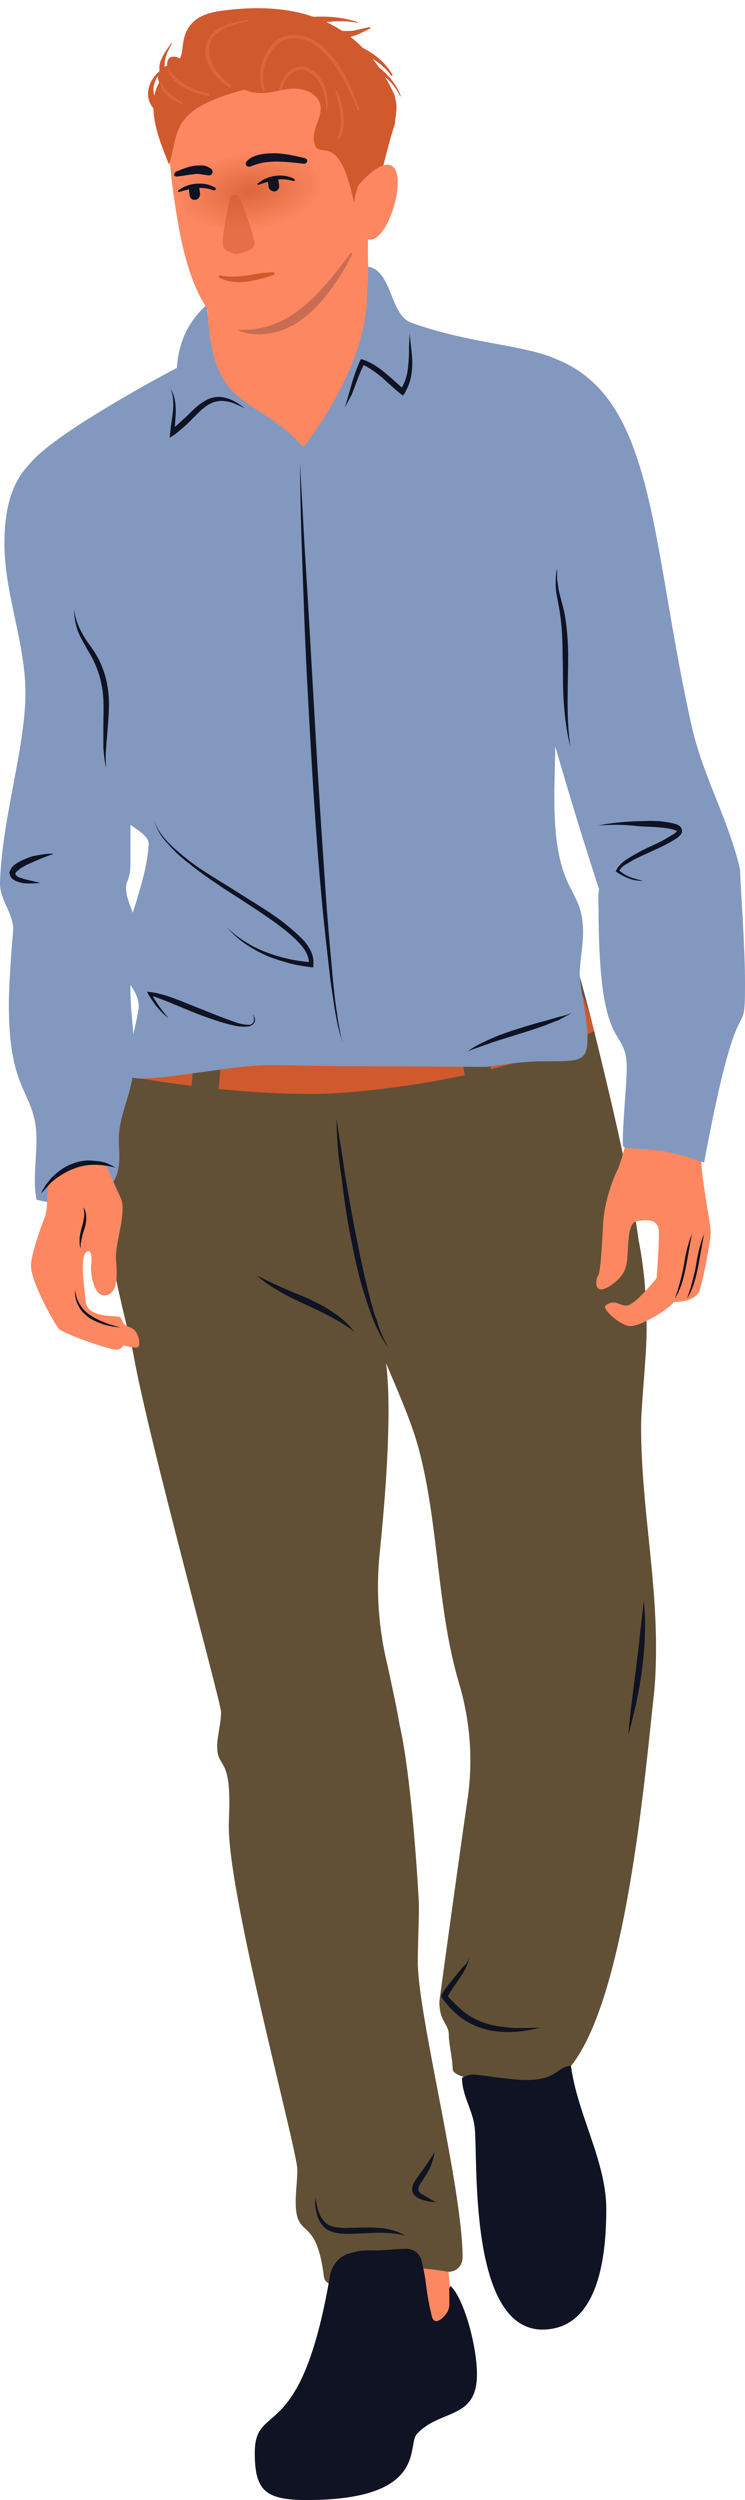 <?xml version="1.0" encoding="UTF-8"?><svg xmlns="http://www.w3.org/2000/svg" xmlns:xlink="http://www.w3.org/1999/xlink" height="451.8" preserveAspectRatio="xMidYMid meet" version="1.0" viewBox="0.0 -1.5 134.8 451.8" width="134.8" zoomAndPan="magnify"><g><g><g><g id="change1_3"><path d="M60.8,404c-0.2,36.2-14,30.2-14,39v0.1c0.2,3.3,4.2,4.4,8.7,4.4c11,0,26.6-14.7,26.6-20.5 c0-0.1-0.3-20.6-2.7-28.9C78.1,393.4,63.1,402.8,60.8,404z" fill="#FC8760"/></g><g id="change2_1"><path d="M116.1,229.2c-1.6,10.3-40.4,13-47.9,14.3c-23.8,1.1-18.1,6.4-42.6,6.6c-1.8-10.4-6.6-24-6.6-37.3 c0-8.8,1.6-13.2,2.3-20.2c0.2-1.8,3-3,3-5.2c0-2.1,1.2-4.5,1-6.6c10.9,2.9,17.7,3.9,28.5,3.9c17.3,0,34.4-3.6,50.8-10.8 c0,0,1.3,4.5,2.9,10.9C110.8,198.2,116.1,220.2,116.1,229.2z" fill="#615035"/></g><g id="change2_2"><path d="M118.2,305.8c0.4-3.3,0.5-6.5,0.5-9.6c0-13.6-2.7-26.2-2.7-39.9c0-3.8,1-12.9,1-17.3 c0-18-4.1-37.1-22-37.1c-13.1,0-30.8,11.6-30.8,23.2c0,10.4,8.6,24.3,11.5,35c3.7,13.6,3.3,28.8,7.3,42.4 c2,6.6,2.6,13.6,1.7,20.4c-2.1,14.5-5.2,37.2-5.2,37.3v0.1c0,3.6,1.7,3.9,1.7,5.9c0,1.7,0.7,4.4,0.7,6.2c0,2.7,17,3.4,19.4,1.5 C112.8,364.8,116.6,320.3,118.2,305.8z" fill="#615035"/></g><g id="change2_3"><path d="M70.1,299.4c-1.6-6.6-2.1-13.4-1.4-20.2c0.8-7.8,1.6-17.5,1.6-25.9c0-16.3-3.5-26.7-23-26.7 c-9.8,0-23.6,3.8-23.6,13.1c0,7.4,16.3,66.3,16.3,68.2c0,2.1-0.7,4.2-0.7,6.2c0,3.9,2.2,1.8,2.2,10.1c0,1.5-0.1,2.9-0.1,4.4 c0,13.1,12.4,58.5,12.4,62c0,1.9-0.3,3.9-0.3,5.8c0,7.1,3.7,2.1,5.1,13.5c0.1,1.2,1.5,1.8,2.4,1c1.7-1.2,4-2.6,11.7-2.6 c2.8,0,5.7,0.3,8.1,0.7c1.5,0.3,2.9-0.9,2.9-2.5l0,0c0-12.6-8.1-43.8-8.1-53.4c0-3.4,0.2-6.9,0.2-10.3c0-0.9-1.2-22.6-3.5-32.6 C71.9,307.7,71,303.5,70.1,299.4z" fill="#615035"/></g><g id="change3_1"><path d="M63,405.8c-1.8,0.6-3,2.2-3.3,4c-5.3,31.2-13.6,22.4-13.6,32c0,6.8,1.9,8.5,9.4,8.5 c22,0,18.1-9.9,19.9-11.9c4.2-4.6,10.9-2.5,10.9-10.8c0-5.4-2.5-14-4.8-16c-0.3,0.4-0.2,1-0.2,1.5c0,0.6,0,1.3,0,1.9 c0,1.3-1,2.3-1.8,2.8c-1,0.5-1.3-0.2-1.5-1.3c0,0-0.6-2.3-1-5.8c-0.1-0.8-0.4-2.3-0.7-3.6c-0.3-1.3-1.4-2.2-2.8-2.2 c-1.9,0-3.7,0.3-6,0.3C66,405.1,64.5,405.3,63,405.8z" fill="#0F1323"/></g><g id="change3_20"><path d="M48.3,443.6c1.5,1.3,3.4,1.6,5.3,1.7c1.9,0.1,3.8,0,5.6-0.2c1.9-0.2,3.7-0.5,5.4-1.1s3.3-1.6,4.5-3 c1.3-1.3,2.3-2.9,3.5-4.4c0.6-0.8,1.3-1.5,2-2.1c0.8-0.7,1.7-1.1,2.5-1.6c1.7-0.8,3.5-1.5,5.2-2.4c0.8-0.4,1.7-0.8,2.3-1.5 c0.1-0.2,0.3-0.4,0.3-0.6s0-0.5,0-0.7c0-0.5,0-1,0-1.4c0,0.5,0.1,0.9,0.2,1.4c0,0.2,0.1,0.5,0.1,0.7c0,0.3-0.1,0.5-0.3,0.7 c-0.6,0.8-1.5,1.3-2.3,1.8c-1.7,1-3.4,1.7-5,2.7c-0.8,0.5-1.6,0.9-2.3,1.5s-1.3,1.3-1.9,2c-1.2,1.5-2.2,3.1-3.5,4.5 c-1.4,1.4-3.1,2.6-5,3.2s-3.8,0.9-5.7,1c-1.9,0-3.8,0-5.7-0.2C51.6,445.6,49.6,445.1,48.3,443.6z" fill="#0F1323"/></g><g id="change3_2"><path d="M83.6,374c0,3.3,2,5.9,2.3,9.1c0.6,5.5-1.2,36.3,12.2,36.4l0,0c10.6,0,11.6-14.3,11.6-21.8 c0-8.6-5.2-17-6.4-25.9c-2.7,0.3-2.5,2.6-8.1,2.6c-2.9,0-8.6-1-9.6-1C85,373.4,84.4,373.6,83.6,374z" fill="#0F1323"/></g><g id="change3_32"><path d="M91.1,408c2-1.6,4.5-2.8,7.1-3.3c1.3-0.2,2.7-0.3,4-0.1c1.3,0.2,2.6,0.7,3.7,1.4c-2.5-0.7-5-0.7-7.4-0.2 C95.9,406.3,93.5,407.2,91.1,408z" fill="#0F1323"/></g><g id="change4_1"><path d="M107.5,184.8c-13.3,7.8-40.2,11.4-51.1,11.4c-11.6,0-23.2-1.4-35.1-3.5c0.2-1.8,3.3-2,3.3-4.2 c0-2.1,1-2.6,0.8-4.7c10.9,2.9,17.6,3.7,28.4,3.7c17.3,0,34.4-3.6,50.8-10.8C104.6,176.7,105.8,178.4,107.5,184.8z" fill="#D1592E"/></g><g id="change2_4"><path d="M38.3,199.3l-3.1-0.3c-0.5,0-0.9-0.5-0.8-1l1-12c0-0.5,0.5-0.9,1-0.8l3.1,0.3c0.5,0,0.9,0.5,0.8,1l-1,12 C39.3,199,38.8,199.4,38.3,199.3z" fill="#615035"/></g><g id="change2_5"><path d="M88.5,194.7l-3.1,0.5c-0.5,0.1-1-0.2-1-0.7l-2.1-11.8c-0.1-0.5,0.2-1,0.7-1l3.1-0.5c0.5-0.1,1,0.2,1,0.7 l2.1,11.8C89.3,194.1,89,194.6,88.5,194.7z" fill="#615035"/></g><g id="change3_22"><path d="M60.9,200.6c0.2,1.8,0.5,3.5,0.8,5.3s0.5,3.5,0.8,5.3c0.6,3.5,1.2,7,1.9,10.5s1.4,7,2.3,10.4 c0.2,0.9,0.4,1.7,0.7,2.6c0.2,0.9,0.5,1.7,0.8,2.5l0.4,1.3l0.5,1.2c0.3,0.8,0.8,1.6,1.2,2.4c-2.2-2.9-3.3-6.4-4.4-9.8 c-1.1-3.4-1.8-6.9-2.5-10.5c-0.7-3.5-1.2-7.1-1.6-10.6C61.2,207.7,60.9,204.1,60.9,200.6z" fill="#0F1323"/></g><g id="change3_3"><path d="M46.5,229c1.5,0.8,3,1.5,4.6,2.2c1.5,0.7,3.1,1.3,4.7,2c1.5,0.7,3.1,1.5,4.5,2.5 c1.4,0.9,2.8,2.1,3.8,3.5c-1.3-1.1-2.8-1.9-4.2-2.7c-1.5-0.8-3-1.5-4.5-2.2s-3.1-1.4-4.6-2.3C49.2,231.1,47.8,230.2,46.5,229z" fill="#0F1323"/></g><g id="change3_29"><path d="M116.5,287.8c0.4,4.1,0.2,8.2-0.3,12.2s-1.4,8-2.5,12c0.3-4.1,0.9-8.1,1.4-12.1 C115.6,295.9,116,291.9,116.5,287.8z" fill="#0F1323"/></g><g id="change3_23"><path d="M84.9,352.3c-0.1,0.7-0.4,1.4-0.7,2c-0.3,0.6-0.7,1.2-1.1,1.8c-0.8,1.2-1.6,2.2-2.2,3.4l-0.1-0.5 c1,1.2,2.2,2.3,3.4,3.3c1.3,0.9,2.7,1.6,4.2,2s3.1,0.6,4.7,0.7c1.6,0,3.2,0,4.8-0.1c-1.6,0.4-3.2,0.7-4.8,0.8 c-1.6,0.1-3.3,0-5-0.4c-1.6-0.4-3.2-1.1-4.6-2.1c-1.3-1-2.5-2.2-3.5-3.6l-0.2-0.3l0.1-0.3c0.7-1.3,1.7-2.3,2.5-3.4 c0.4-0.5,0.9-1,1.3-1.6C84.4,353.5,84.7,352.9,84.9,352.3z" fill="#0F1323"/></g><g id="change3_28"><path d="M57.1,395.6c0.2,1.7,0.6,3.4,1.7,4.5c0.5,0.5,1.2,0.8,2,0.9s1.6,0.2,2.4,0.1c1.7,0,3.4-0.1,5.1,0 c1.7,0.1,3.5,0.5,5,1.4c-1.7-0.4-3.3-0.5-5-0.5c-0.8,0-1.7,0.1-2.5,0.1l-2.5,0.1c-0.8,0-1.7,0-2.6-0.2c-0.9-0.2-1.8-0.6-2.4-1.4 c-0.6-0.7-0.9-1.6-1.1-2.5C57,397.3,57,396.4,57.1,395.6z" fill="#0F1323"/></g><g id="change3_4"><path d="M78.6,387.5c-0.1,1-0.5,2.1-0.9,3c-0.5,0.9-1.1,1.8-1.6,2.6c-0.3,0.4-0.4,0.8-0.4,1.1 c0,0.3,0.3,0.6,0.6,0.8c0.8,0.5,1.7,1,2.6,1.5c-1-0.1-2.1-0.2-3.1-0.7c-0.5-0.2-1.1-0.7-1.2-1.4c-0.1-0.8,0.2-1.3,0.5-1.8 c0.6-0.9,1.2-1.7,1.8-2.5C77.5,389.2,78,388.4,78.6,387.5z" fill="#0F1323"/></g></g><g><g id="change1_10"><path d="M36.6,39.6c0,0,0.4,5.5,0.5,6c0.9,7.7,0.3,15.6,0.5,23.4c0.1,3.7,0.1,7.7,1.1,11.3 c1.3,4.7,5.7,8,8.4,11.8c1.6,2.2,9,9.6,11.6,9.6c3.6,0,10.7-38.3,10.1-40.8c-2.7-10.2-2.4-17.3-1.9-27.1 C59.8,37.6,43.9,43.7,36.6,39.6z" fill="#FC8760"/></g><g id="change5_1"><path d="M101.7,86.2c1.9-7.5,3.4-11.6,3.4-16.6c0-9.4-15.5-7.2-30.7-12.8c-3.9-1.4-3.4-9.4-7.8-10.1 c0.1,1.5-0.2,3.8-0.2,5.1c0,13.3-11.4,27.4-11.5,27.5c-9.1-10.1-16.7-5.8-17.4-25.8C34,56.6,32.3,60.4,32,65 C31.9,65,4.6,79.4,4.6,84c0,34.8,14.4,41.3,14.4,49c0,2.1-0.6,5-0.6,7.4c0,6.1,8.5,7.7,8.5,10.6l0,0c-0.3,7.1-5,16.8-5,21.2 c0,3.2,3.2,5,3.2,8.2c0,1.2-1.9,9.6-3.2,11.7c0.9,0.9,2.1,1.3,3.5,1.3c6.1,0,16.8-2.4,23.2-2.4c6,0,8.3,0.2,20.1,0.2 c6.9,0,12.4,0.1,19.2,0.1c0.7,0,5.9-1,10.3-1c6.9,0,8.1,0.1,8.1-4.3c0-3.7-1.4-9-1.4-11.7c0-1.7,0.6-4.9,0.6-7.4 c0-8.5-5.2-6.3-5.2-24.2c0-3.9,0.2-7.9,0.2-11.8c0-10-1-8-1-21c0-19.8,3.1-16.5,3.1-21.6C102.7,87.3,102.4,86.6,101.7,86.2" fill="#8298BF"/></g><g><g id="change1_6"><path d="M113.6,203.7c0,0-1.2,4.9-1.9,6.3c-0.7,1.3-2.4,5.6-2.6,10s-0.5,8.7-0.9,9.1s-1,3.9,2.3,1.7 c3.3-2.2,2.9-4.4,3.1-6.4c0.1-1.9,0.2-5,1.6-5.2c1.3-0.2,3.8-0.7,4,1.7c0.1,2.4-0.4,8.6-0.4,8.6s-3.7,4.6-5.2,4.9 c-1.4,0.3-2.2-1.3-4,0c-0.8,0.5,2.1,3.2,4,3.7s7.7-3.2,8.3-4.3c0,0,3.4,0.1,4.5-1.7c0.6-1.1,2.2-9.2,2.2-10.9s-2-11-1.7-14.2 C127.1,203.9,113.6,203.7,113.6,203.7z" fill="#FC8760"/></g><g id="change3_15"><path d="M125.2,221.5c-0.4,2-0.7,4-1.1,6s-0.9,4-2,5.7c0.7-1.9,1.2-3.9,1.6-5.8 C124,225.4,124.4,223.4,125.2,221.5z" fill="#0F1323"/></g><g id="change3_30"><path d="M127.4,221.5c-0.4,2-0.7,4-1.1,6s-0.9,4-2,5.7c0.7-1.9,1.2-3.9,1.6-5.8 C126.2,225.4,126.6,223.4,127.4,221.5z" fill="#0F1323"/></g></g><g id="change5_2"><path d="M108.4,159.2c-2-6-22.3-68.4-22.2-97.5c0.8-0.2,1.5-0.3,2.4-0.3c30.7,0,27.7,28.6,36.5,68.1 c2.1,9.4,6.7,17,8.8,26.1c0.1,3.4,0.9,13.7,0.9,20.6c0,12.3-0.9-2.6-7.4,32.4c-10.1-3.8-14.6-1.7-14.7-3.2 c-0.1-3.3,0.7-11.1,0.7-13.8c0-8.3-5.1-1.5-5.1-29.2C108.2,160.8,108.3,159.6,108.4,159.2z" fill="#8298BF"/></g><g id="change5_3"><path d="M5.9,81.8c-2.6,2.5-5.1,6.3-5.1,14.9c0,9.2,3.8,17.9,3.8,27c0,10-4.3,22.9-4.6,34.4v0.1 c0,2.9,2.4,5.4,2.4,8.3c0,0-0.8,8.6-0.8,13.7c0,16.4,5,15.4,5,24.3c0,2.4-0.3,4.9-0.3,7.4c0,1.1,0.1,2.2,0.3,3.4 c1.5,0.4,3.3,0.7,5.1,0.7c5.9,0,9.9-2.5,9.9-8.4c0-1-0.1-2.1-0.1-3.1c0-5.2,2.8-8.5,2.8-15.2c0-3.9-0.7-8-0.7-11.9 c0-4.2,1.9-5.2,1.9-8.2v-0.1c0-3.4-2.7-7.4-2.7-10.1c0-1.5,0.8-1.4,0.8-4.5c0-40.7,1.9-73.3-16.1-73.3 C7.5,81.1,5.9,81.8,5.9,81.8z" fill="#8298BF"/></g><g id="change1_11"><path d="M25.1,241.8c-0.3,0.6-2.8-0.2-2.8-0.2s0,0.5-1,0.8s-10.1-3-10.7-3.8c-0.8-1-5-8.4-5-11.4 c0-1.9,1.8-7,2.5-8.7c0.5-1.3,0.5-4.5,0.5-6.1c2.1-2.5,4.9-4,8.1-4c0.8,0,1.5,0.1,2.3,0.3c0.7,1.5,1.9,4.3,2.8,6.2 c1.3,2.6-1.1,8.3-0.8,11.4s0.2,6.1-2,6.3c-2.2,0.2-2.7-4.5-2.5-5.6s0-3.2-1-2.1c-1,1.1-0.3,5.8,0,8.8c0.3,3.1,5.7,2.5,6.2,2.8 s0.2,1.4,1.9,1.9C25.1,239,25.4,241.2,25.1,241.8z" fill="#FC8760"/></g><g id="change3_26"><path d="M15.1,216.7c0.4,0.5,0.5,1.2,0.5,1.9s-0.1,1.3-0.3,1.9c-0.2,0.6-0.4,1.2-0.5,1.8 c-0.1,0.3-0.1,0.6-0.2,0.9c0,0.3,0,0.6,0,0.9c-0.1-0.3-0.2-0.6-0.2-0.9c0-0.3,0-0.6,0-1c0.1-0.6,0.2-1.3,0.4-1.9 c0.2-0.6,0.3-1.2,0.4-1.8C15.3,217.9,15.2,217.3,15.1,216.7z" fill="#0F1323"/></g><g id="change3_5"><path d="M13.6,231.6c0.1,1,0.4,1.9,0.9,2.7c0.5,0.8,1.2,1.5,2,2c1.6,1,3.4,1.6,5.3,2.1c-1-0.1-1.9-0.2-2.9-0.5 c-0.9-0.3-1.9-0.7-2.7-1.2c-0.8-0.6-1.6-1.3-2-2.2C13.7,233.6,13.5,232.6,13.6,231.6z" fill="#0F1323"/></g><g id="change3_6"><path d="M20.9,209.5c-1.3-0.3-2.6-0.5-3.8-0.5c-1.3,0-2.5,0.2-3.7,0.7c-1.2,0.4-2.3,1.1-3.3,1.8 c-0.5,0.4-1,0.8-1.4,1.3s-0.9,1-1.3,1.4c0.3-0.6,0.6-1.2,1-1.7s0.8-1.1,1.3-1.5c1-1,2.1-1.7,3.4-2.2c1.3-0.5,2.7-0.7,4-0.5 C18.5,208.3,19.7,208.8,20.9,209.5z" fill="#0F1323"/></g><g id="change3_10"><path d="M9.7,152.8c-1.1,0.4-2.2,0.8-3.3,1.3c-0.5,0.2-1.1,0.5-1.6,0.7c-0.5,0.3-1,0.5-1.4,0.9 c-0.1,0.1-0.2,0.2-0.3,0.2C3,156,3,156.1,2.9,156.1c-0.1,0.1,0,0.1-0.1,0.2c0,0.1,0,0.1,0,0.2c0.1,0.3,0.6,0.6,1.1,0.7 c1.1,0.4,2.3,0.5,3.4,0.9c-1.2,0-2.4,0.2-3.6-0.1c-0.3-0.1-0.6-0.2-0.9-0.3c-0.3-0.2-0.7-0.4-0.9-0.8c-0.1-0.2-0.1-0.4-0.2-0.6 c0-0.2,0.1-0.5,0.2-0.6c0.1-0.2,0.2-0.4,0.3-0.5s0.2-0.3,0.4-0.4c1.1-0.8,2.2-1.2,3.4-1.6C7.3,153,8.5,152.7,9.7,152.8z" fill="#0F1323"/></g><g id="change3_16"><path d="M27.9,146.9c0.6,1.6,1.6,2.9,2.7,4c1.2,1.2,2.4,2.2,3.7,3.2c2.6,2,5.5,3.6,8.3,5.4 c2.8,1.8,5.6,3.4,8.3,5.4c1.3,1,2.6,2.1,3.8,3.3c0.6,0.6,1.1,1.3,1.5,2.1s0.6,1.7,0.5,2.6v0.4h-0.4c-1.4-0.2-2.9-0.4-4.2-0.8 c-1.4-0.4-2.8-0.8-4.1-1.4c-2.6-1.2-5.1-2.8-6.9-5c1,1,2.1,1.9,3.3,2.6c1.2,0.8,2.5,1.4,3.8,1.9s2.7,0.9,4,1.2 c1.4,0.3,2.8,0.5,4.2,0.6l-0.5,0.4c0.1-1.5-0.8-2.9-1.9-4c-1.1-1.2-2.4-2.2-3.7-3.2c-2.6-1.9-5.4-3.7-8.2-5.5s-5.5-3.6-8.1-5.7 c-1.3-1-2.5-2.1-3.6-3.4C29.3,149.9,28.4,148.5,27.9,146.9z" fill="#0F1323"/></g><g id="change3_25"><path d="M13.4,108.6c0.3,2.5,1.5,4.7,3,6.7c0.7,1,1.4,2.1,1.9,3.3s0.9,2.4,1.1,3.7c0.5,2.5,0.3,5.1,0.1,7.6 c-0.1,1.2-0.2,2.5-0.3,3.7s-0.1,2.5,0,3.7c-0.3-1.2-0.4-2.5-0.5-3.7c0-1.3,0-2.5,0-3.8c0-2.5,0.2-5-0.3-7.4 c-0.4-2.4-1.4-4.6-2.7-6.7c-0.6-1.1-1.3-2.2-1.7-3.4C13.6,111.1,13.4,109.8,13.4,108.6z" fill="#0F1323"/></g><g id="change3_12"><path d="M30.9,68.8c0.7,1.1,0.9,2.6,0.9,3.9c0,1.4-0.2,2.7-0.2,4l-0.7-0.4c1-0.8,1.9-1.7,2.9-2.6 c0.9-0.9,1.9-1.9,3-2.6c1.2-0.8,2.7-1.1,4-0.7c1.3,0.3,2.5,1.1,3.5,1.9c-1.2-0.6-2.4-1.2-3.6-1.3c-1.2-0.2-2.4,0.2-3.4,0.9 c-1,0.7-1.9,1.7-2.8,2.6c-0.9,0.9-1.9,1.8-3,2.6l-0.8,0.5l0.1-0.9c0.1-1.4,0.4-2.7,0.5-4S31.4,70.1,30.9,68.8z" fill="#0F1323"/></g><g id="change3_7"><path d="M62.4,72.2l0.6-2.1c0.2-0.7,0.4-1.4,0.6-2.1c0.4-1.4,0.9-2.8,1.5-4.2l0.2-0.4l0.4,0.1 c1.5,0.5,2.8,1.4,4,2.4s2.3,2,3.4,3L72.4,69c1-1.4,1.4-3.1,1.5-4.9c0.1-0.9,0.1-1.8,0.1-2.7c0-0.9,0.1-1.8,0.1-2.7 c0.1,0.9,0.2,1.8,0.3,2.7c0.1,0.9,0.2,1.8,0.2,2.7c0,0.9-0.1,1.9-0.3,2.8s-0.6,1.8-1.1,2.7L72.9,70l-0.4-0.3c-1.2-1-2.3-2-3.4-3 c-1.1-0.9-2.3-1.8-3.7-2.4l0.6-0.2c-0.7,1.3-1.2,2.6-1.7,4c-0.3,0.7-0.5,1.4-0.8,2C63,70.9,62.7,71.6,62.4,72.2z" fill="#0F1323"/></g><g id="change3_19"><path d="M54.3,82.3c0.2,4.4,0.5,8.7,0.7,13.1l0.8,13.1l1.5,26.2c0.5,8.7,1.1,17.5,1.7,26.2 c0.3,4.4,0.7,8.7,1.1,13.1c0.2,2.2,0.4,4.3,0.7,6.5c0.2,1.1,0.3,2.2,0.5,3.2c0.1,0.5,0.2,1.1,0.3,1.6c0.1,0.3,0.1,0.5,0.2,0.8 l0.3,0.8c-0.9-2-1.2-4.2-1.6-6.4c-0.3-2.2-0.7-4.3-0.9-6.5c-0.5-4.3-1-8.7-1.4-13.1c-0.8-8.7-1.4-17.5-1.9-26.2 s-1-17.5-1.3-26.2C54.7,99.8,54.3,91.1,54.3,82.3z" fill="#0F1323"/></g><g id="change3_8"><path d="M30.5,182.5c-0.7-0.5-1.4-1.2-2-1.9s-1.1-1.5-1.6-2.3l-0.3-0.6l0.7,0.1c1,0.1,1.8,0.4,2.7,0.6 c0.9,0.3,1.7,0.6,2.5,0.9l5,2c1.7,0.7,3.3,1.3,5,1.9c0.8,0.3,1.7,0.5,2.5,0.5c0.4,0,0.8-0.2,0.9-0.6c0.1-0.4,0-0.9-0.1-1.3 c0.2,0.4,0.4,0.8,0.3,1.3c-0.1,0.5-0.7,0.8-1.1,0.9c-1,0.1-1.9,0-2.8-0.2c-1.8-0.4-3.5-1-5.2-1.6s-3.3-1.3-5-2 c-0.8-0.3-1.6-0.7-2.5-1c-0.8-0.3-1.7-0.7-2.5-0.8l0.3-0.5c0.4,0.8,0.9,1.6,1.4,2.3C29.3,181.1,29.9,181.8,30.5,182.5z" fill="#0F1323"/></g><g id="change3_11"><path d="M84.6,188.5c1.4-1,2.9-1.7,4.5-2.4s3.1-1.2,4.7-1.7s3.2-1,4.8-1.4l2.4-0.7c0.4-0.1,0.8-0.2,1.2-0.3 c0.4-0.1,0.8-0.2,1.1-0.5c-0.2,0.4-0.7,0.5-1,0.7c-0.4,0.2-0.8,0.4-1.1,0.6c-0.8,0.3-1.6,0.6-2.3,0.9c-1.6,0.6-3.2,1.1-4.8,1.6 l-4.8,1.5C87.7,187.4,86.1,187.9,84.6,188.5z" fill="#0F1323"/></g><g id="change3_27"><path d="M100.8,101.2c0,0.7,0,1.3,0,2c0.1,0.7,0.2,1.3,0.3,2c0.3,1.3,0.7,2.6,1,3.9c0.5,2.7,0.7,5.4,0.7,8.1 c0,2.7-0.1,5.4-0.1,8.1c0,2.7,0.1,5.4,0.5,8c-0.4-1.3-0.6-2.6-0.8-4c-0.2-1.3-0.3-2.7-0.4-4c-0.2-2.7-0.1-5.4-0.2-8.1 c0-2.7-0.1-5.4-0.5-8c-0.2-1.3-0.5-2.6-0.7-4C100.5,103.9,100.5,102.5,100.8,101.2z" fill="#0F1323"/></g><g id="change3_9"><path d="M108.2,147.7c2.3-0.5,4.8-0.7,7.2-0.8c1.2,0,2.4-0.1,3.6,0c0.6,0,1.2,0.1,1.8,0.2 c0.6,0.1,1.2,0.2,1.9,0.5c0.2,0.1,0.3,0.2,0.5,0.4c0.1,0.1,0.1,0.3,0.2,0.4c0,0.2,0,0.3,0,0.5c-0.2,0.5-0.5,0.7-0.7,0.9 c-0.5,0.4-1.1,0.7-1.6,1c-1.1,0.6-2.2,1.1-3.3,1.6c-1.1,0.5-2.2,1-3.2,1.5c-0.5,0.3-1,0.6-1.5,0.9c-0.5,0.3-0.9,0.7-1.1,1.2 l-0.1-0.3c0.6,0.5,1.3,1,2.1,1.3c0.8,0.3,1.6,0.5,2.4,0.7c-0.8,0-1.7-0.1-2.5-0.4c-0.8-0.3-1.6-0.7-2.3-1.2l-0.2-0.1l0.1-0.2 c0.3-0.7,0.8-1.1,1.2-1.5c0.5-0.4,1-0.7,1.5-1c1-0.6,2.1-1.2,3.2-1.7s2.2-1,3.2-1.6c0.5-0.3,1-0.6,1.5-0.9 c0.2-0.2,0.4-0.4,0.4-0.4s0,0.1,0,0c0,0-0.1-0.1-0.2-0.1c-0.9-0.4-2.2-0.5-3.3-0.6c-1.2-0.1-2.4-0.1-3.6-0.2 C113,147.5,110.6,147.5,108.2,147.7z" fill="#0F1323"/></g></g><g><g id="change1_7"><path d="M46.7,58.9c-10.8,1.2-13.8-14.6-15.2-24.6c-2-13.8-1.8-21.6,18.3-24.6c13.1-1.9,13.7,5.1,15.4,17.1 C67.9,44.8,58.1,57.6,46.7,58.9z" fill="#FC8760"/></g><radialGradient cx="938.902" cy="676.329" gradientTransform="matrix(-1.398 .198 -.105 -.729 1428.882 340.15)" gradientUnits="userSpaceOnUse" id="a" r="9.472" xlink:actuate="onLoad" xlink:show="other" xlink:type="simple" xmlns:xlink="http://www.w3.org/1999/xlink"><stop offset="0" stop-color="#d1592e"/><stop offset="1" stop-color="#d1592e" stop-opacity="0"/></radialGradient><path d="M28.5 44.3L63.8 39.1 61.4 22.9 26.1 28.1z" fill="url(#a)" opacity=".71"/><g id="change3_31"><path d="M55,28.1c-1.7-0.2-3.4-0.4-5.1-0.4c-0.8,0-1.7,0.1-2.4,0.2c-0.8,0.2-1.5,0.4-2.2,0.7l0,0 c-0.3,0.1-0.7,0-0.8-0.3c-0.1-0.2,0-0.5,0.1-0.6c0.7-0.8,1.6-1.1,2.6-1.3c0.9-0.2,1.9-0.2,2.8-0.2c1.8,0.1,3.6,0.5,5.2,0.9 c0.3,0.1,0.4,0.3,0.4,0.6C55.4,28,55.2,28.1,55,28.1z" fill="#0F1323"/></g><g id="change3_17"><path d="M31.9,29.5c1-0.4,1.9-0.8,3-1c0.6-0.1,1.1-0.1,1.7-0.1c0.6,0,1.2,0.3,1.7,0.7c0.2,0.3,0.2,0.6,0,0.9 c-0.1,0.1-0.3,0.2-0.5,0.2h-0.1c-0.5-0.1-0.8-0.1-1.3-0.2c-0.4-0.1-0.9-0.1-1.4,0c-1,0.1-1.9,0.3-3,0.4c-0.3,0-0.5-0.1-0.5-0.4 C31.6,29.8,31.7,29.6,31.9,29.5z" fill="#0F1323"/></g><g id="change4_2"><path d="M42.5,33.7h-0.1c-0.5,0-0.8,0.3-0.9,0.9 c-0.3,1.9-1.5,6.9-1.1,8.5c0.1,0.6,2,1.4,2.5,1.3s1.8-0.4,2.6-0.9c0.4-0.2,0.6-0.8,0.5-1.3c-0.5-2.5-1.8-5.8-2.4-7.5 C43.2,34.1,42.9,33.7,42.5,33.7z" fill="#D1592E" opacity=".5"/></g><g><g id="change3_14"><path d="M49.7,33.1L49.7,33.1c0.5-0.1,0.9-0.5,0.8-1.1l-0.1-0.8c-0.1-0.5-0.5-0.9-1.1-0.8l0,0 c-0.5,0.1-0.9,0.5-0.8,1.1l0.1,0.8C48.7,32.8,49.2,33.1,49.7,33.1z" fill="#0F1323"/></g><g id="change3_13"><path d="M53,31.2c-1-0.3-2.1-0.4-3.1-0.2s-2,0.5-3.1,0.9c-0.1,0-0.2,0-0.2-0.1s0-0.2,0.1-0.2 c0.9-0.7,2-1.2,3.1-1.3c1.1-0.2,2.4,0,3.4,0.5c0.1,0.1,0.2,0.2,0.1,0.4C53.2,31.2,53.1,31.2,53,31.2z" fill="#0F1323"/></g></g><g><g id="change3_18"><path d="M35.3,34.6L35.3,34.6c0.5,0,0.9-0.5,0.9-1l-0.1-0.8c0-0.5-0.5-0.9-1-0.9l0,0c-0.5,0-0.9,0.5-0.9,1 l0.1,0.8C34.3,34.3,34.8,34.7,35.3,34.6z" fill="#0F1323"/></g><g id="change3_24"><path d="M38.6,32.9c-1-0.4-2-0.5-3.1-0.4c-1,0.1-2.1,0.4-3.1,0.7c-0.1,0-0.2,0-0.2-0.1s0-0.2,0.1-0.2 c0.9-0.7,2-1.1,3.2-1.2c1.2-0.1,2.4,0.1,3.4,0.7c0.1,0.1,0.2,0.2,0.1,0.4C38.9,32.9,38.7,32.9,38.6,32.9z" fill="#0F1323"/></g></g><g id="change4_3"><path d="M27.9,19.7c0.4,3,1.7,6.1,2.7,8.6c1.8-6.1,0.1-10,13.6-13.6c1.6,0.7,3.1,0.7,4.6,0.5 c1.1-0.2,2.1-0.4,3.1-0.6c3.6-0.5,5.8,1.2,6.1,3c0.3,2-1.5,4.3-1.2,6.3c0,0.2,0.1,0.3,0.1,0.5c0.9,3.4,4.3-3,7.2,10.9 c1.9-2.1,2.2-4.2,3.4-6.5c0.5-0.9,1.6-0.1,3.8-7.5c0.1-0.2,0.2-0.6,0.2-1.1c0.2-1,0.3-2.3,0.2-3c-0.1-0.5-0.2-1-0.3-1.5 C65.1,2,53.7-1.5,39.7,0.5c-8.1,1.2-6,7.2-7.2,8.6C30.6,11.3,27,13.2,27.9,19.7z" fill="#D1592E"/></g><g id="change4_4"><path d="M33.6,15.6c-2.2-1.3-3.7-4.5-3.3-6c0.2-0.7,0.7-1,1.6-0.8c0.5,0.1,1.7,0.9,1.7,0.9c0,0.2-0.5,0-0.6,0 c-0.6-0.1-1.1-0.2-1.1,0.6c-0.1,1.5,3.1,1.7,2.6,3.6C34.3,14.4,34.1,14.9,33.6,15.6z" fill="#D1592E"/></g><g id="change4_9"><path d="M34.6,16.2c-1-0.4-2-0.8-2.9-1.4c-0.9-0.6-1.9-1.3-2.5-2.4c-0.6-1.2-0.4-2.5,0.1-3.4 c0.4-1,1.1-1.8,1.7-2.7h0.1v0.1c-0.5,0.9-1,1.8-1.2,2.8s-0.2,1.9,0.3,2.6c0.5,0.7,1.3,1.1,2.2,1.5c0.9,0.3,1.9,0.6,2.8,0.8l0,0 c0.6,0.1,1,0.8,0.9,1.4c-0.1,0.6-0.8,1-1.4,0.9C34.7,16.2,34.7,16.2,34.6,16.2z" fill="#D1592E"/></g><g id="change4_5"><path d="M32.4,17.2c-2.2-1.3-4.2-3.8-3.8-5.3c0.2-0.7,1.2-1.7,2.1-1.5c0.5,0.1,1.7,0.9,1.7,0.9c0,0.2-0.5,0-0.6,0 c-0.6-0.1-1.1-0.2-1.1,0.6c-0.1,1.5,3.1,1.7,2.6,3.6C33.2,16,32.9,16.5,32.4,17.2z" fill="#D1592E"/></g><g id="change3_21" opacity=".22"><path d="M63.7,44.5c-1,2-2.1,3.9-3.4,5.7c-1.3,1.8-2.7,3.5-4.4,5s-3.7,2.7-5.9,3.3c-2.2,0.6-4.6,0.6-6.7-0.2 l-0.1-0.1l0.1-0.1c1.1,0,2.2,0,3.2-0.2s2.1-0.4,3-0.8c1.9-0.7,3.7-1.8,5.4-3.2c3.3-2.7,5.9-6.2,8.6-9.7h0.1 C63.7,44.4,63.7,44.5,63.7,44.5z" fill="#0F1323"/></g><g id="change1_9" opacity=".3"><path d="M50.5,14.7c0.3-1.3,0.9-2.6,2-3.5c0.6-0.4,1.3-0.7,2-0.7s1.4,0.3,2,0.7c1.2,0.8,1.9,2,2.4,3.3 c0.4,1.3,0.5,2.7,0.3,4c0,0.1-0.1,0.1-0.1,0.1c-0.1,0-0.1-0.1-0.1-0.1c0-1.3-0.1-2.6-0.6-3.8c-0.4-1.2-1.2-2.3-2.2-3 s-2.4-0.8-3.4,0c-1,0.7-1.6,2-1.9,3.2c0,0.1-0.1,0.2-0.3,0.1C50.5,14.9,50.5,14.8,50.5,14.7z" fill="#FC8760"/></g><g id="change1_5" opacity=".3"><path d="M47.5,14.8c-0.9-2.6-0.3-5.5,1.3-7.7c0.8-1.1,2-2,3.4-2.2s2.8,0,4,0.6s2.3,1.4,3.2,2.4s1.7,2.1,2.4,3.2 c1.4,2.3,2.4,4.7,3.2,7.2c0,0.1,0,0.1-0.1,0.2c-0.1,0-0.1,0-0.2-0.1c-0.9-2.4-2-4.8-3.4-7c-1.4-2.1-3.1-4.3-5.4-5.4 c-1.1-0.5-2.4-0.7-3.6-0.5c-1.2,0.2-2.3,1-3,2c-1.5,2-2.2,4.8-1.4,7.2l0,0c0,0.1,0,0.2-0.1,0.3C47.7,14.9,47.6,14.9,47.5,14.8z" fill="#FC8760"/></g><g id="change1_1" opacity=".3"><path d="M61.1,15.1c0.5,1.4,0.9,2.8,1.1,4.3c0.1,1.5,0,3-0.8,4.3c0,0.1-0.1,0.1-0.2,0c-0.1,0-0.1-0.1-0.1-0.2 c0.5-1.3,0.6-2.7,0.5-4.1c-0.1-1.4-0.5-2.8-0.9-4.2c0-0.1,0-0.2,0.1-0.3C60.9,14.9,61,15,61.1,15.1z" fill="#FC8760"/></g><g id="change1_4" opacity=".3"><path d="M41.5,14.3c-1.3-0.8-2.5-1.9-3.3-3.2s-1.3-2.9-0.9-4.5c0.2-0.8,0.6-1.5,1.2-2.1c0.6-0.6,1.3-1,2-1.3 c1.4-0.6,2.9-0.9,4.4-1.1c0.1,0,0.1,0,0.1,0.1s0,0.1-0.1,0.1C43.4,2.6,42,3,40.7,3.6s-2.5,1.6-2.8,3s0.1,2.9,0.8,4.1 c0.8,1.2,1.8,2.3,3,3.1c0.1,0.1,0.1,0.2,0.1,0.3C41.7,14.3,41.5,14.4,41.5,14.3z" fill="#FC8760"/></g><g id="change1_2" opacity=".3"><path d="M37.7,15.8c-1.5-0.2-3-0.7-4.3-1.4c-0.7-0.4-1.3-0.8-1.9-1.4c-0.5-0.6-1-1.2-1.1-2c0-0.1,0-0.1,0.1-0.2 c0.1,0,0.1,0,0.1,0.1c0.6,1.3,1.8,2.2,3,3c1.3,0.7,2.7,1.2,4.1,1.5c0.1,0,0.2,0.1,0.2,0.2S37.8,15.8,37.7,15.8z" fill="#FC8760"/></g><g id="change1_12" opacity=".3"><path d="M32.8,17.3c-0.8-0.4-1.7-0.8-2.4-1.4c-0.7-0.6-1.3-1.5-1.4-2.4c0-0.1,0-0.1,0.1-0.1s0.1,0,0.1,0.1 c0.4,0.8,0.9,1.5,1.6,2c0.7,0.6,1.4,1,2.2,1.5c0.1,0.1,0.1,0.2,0.1,0.3C33,17.3,32.8,17.4,32.8,17.3z" fill="#FC8760"/></g><g id="change4_11"><path d="M49.5,48.2c-0.8,0.3-1.6,0.5-2.4,0.7c-0.8,0.2-1.6,0.4-2.4,0.5c-1.6,0.2-3.5,0.1-5-0.7 c-0.1-0.1-0.2-0.2-0.1-0.3c0.1-0.1,0.2-0.1,0.3-0.1c1.6,0.3,3.1,0.2,4.7,0c0.8-0.1,1.6-0.3,2.4-0.4c0.8-0.1,1.6-0.2,2.4-0.2 c0.1,0,0.3,0.1,0.3,0.2C49.7,48.1,49.6,48.2,49.5,48.2z" fill="#D1592E"/></g><g id="change4_10"><path d="M60.5,5.9c2.3,1.2,4.7,2.4,6.9,3.9c1.1,0.8,2.1,1.6,3,2.6s1.6,2.1,2.1,3.4v0.1h-0.1 c-1.1-2.4-3.2-4.1-5.4-5.4c-2.2-1.3-4.7-2.3-7.1-3.2c-0.4-0.2-0.6-0.6-0.4-1S60.1,5.7,60.5,5.9L60.5,5.9z" fill="#D1592E"/></g><g id="change4_12"><path d="M60,4.6c2,0.9,4.1,1.7,6.1,2.8S69.9,10,71,12c0,0.1,0,0.1,0,0.2c-0.1,0-0.1,0-0.2,0 c-1.3-1.8-3.1-3.1-5.1-3.9c-2-0.9-4.1-1.4-6.3-2.1c-0.4-0.1-0.6-0.6-0.5-1S59.5,4.5,60,4.6L60,4.6z" fill="#D1592E"/></g><g id="change4_7"><path d="M58.8,2.9c1,0.8,2.3,1.2,3.7,1.2c0.7,0,1.4,0,2.1-0.2l2.2-0.5l0,0c0.1,0,0.2,0,0.2,0.1s0,0.1-0.1,0.2 l-2.1,1c-0.7,0.3-1.5,0.5-2.2,0.7c-1.6,0.3-3.3,0.2-4.9-0.5l0,0c-0.6-0.3-0.8-1-0.6-1.5c0.3-0.6,1-0.8,1.5-0.6 C58.6,2.8,58.7,2.9,58.8,2.9z" fill="#D1592E"/></g><g id="change4_13"><path d="M51.6,1.8c2.2-0.1,4.4-0.3,6.6-0.3c2.2,0,4.5,0.3,6.5,1c0,0,0.1,0.1,0,0.1c0,0,0,0.1-0.1,0 c-2.1-0.4-4.3-0.3-6.4,0c-2.1,0.3-4.2,0.8-6.3,1.3C51.3,4,50.7,3.7,50.5,3s0.2-1.2,0.9-1.4C51.5,1.8,51.6,1.8,51.6,1.8z" fill="#D1592E"/></g><g id="change4_8"><path d="M30.8,20.2c-0.9-0.4-1.8-0.8-2.6-1.6c-0.7-0.7-1.3-1.7-1.4-2.7c-0.1-1,0.2-2,0.6-2.8 c0.5-0.8,1.1-1.5,1.8-2h0.1v0.1c-0.6,0.7-1,1.4-1.3,2.2s-0.3,1.6-0.1,2.3c0.5,1.4,1.9,2.1,3.4,2.3c0.6,0.1,1.1,0.7,1,1.3 s-0.7,1.1-1.3,1C31,20.2,30.9,20.2,30.8,20.2L30.8,20.2z" fill="#D1592E"/></g><g id="change4_6"><path d="M56.9,24.4c0.9,3.4,4.3-3,7.2,10.9c1.9-2.1,3.5-2.7,4.7-5c0.5-0.9,0.3-1.6,2.5-9c0.1-0.2,0.2-0.6,0.2-1.1 c-3.2,1.9-6.7,3.6-10.3,4.1C59.8,24.4,58.3,24.5,56.9,24.4C56.9,24.3,56.9,24.4,56.9,24.4z" fill="#D1592E"/></g><g id="change1_8"><path d="M64.9,31.9c1.2-1.3,3.2-3.4,4.9-3.6c1.2-0.2,1.9,0.7,2.1,2.1c0.5,3.7-2,11-4.7,11.4 c-1.7,0.2-3-2.3-3.2-3.9c-0.1-0.6-0.1-1.2,0-1.8C64,34.6,64.4,33.2,64.9,31.9z" fill="#FC8760"/></g></g></g></g></svg>